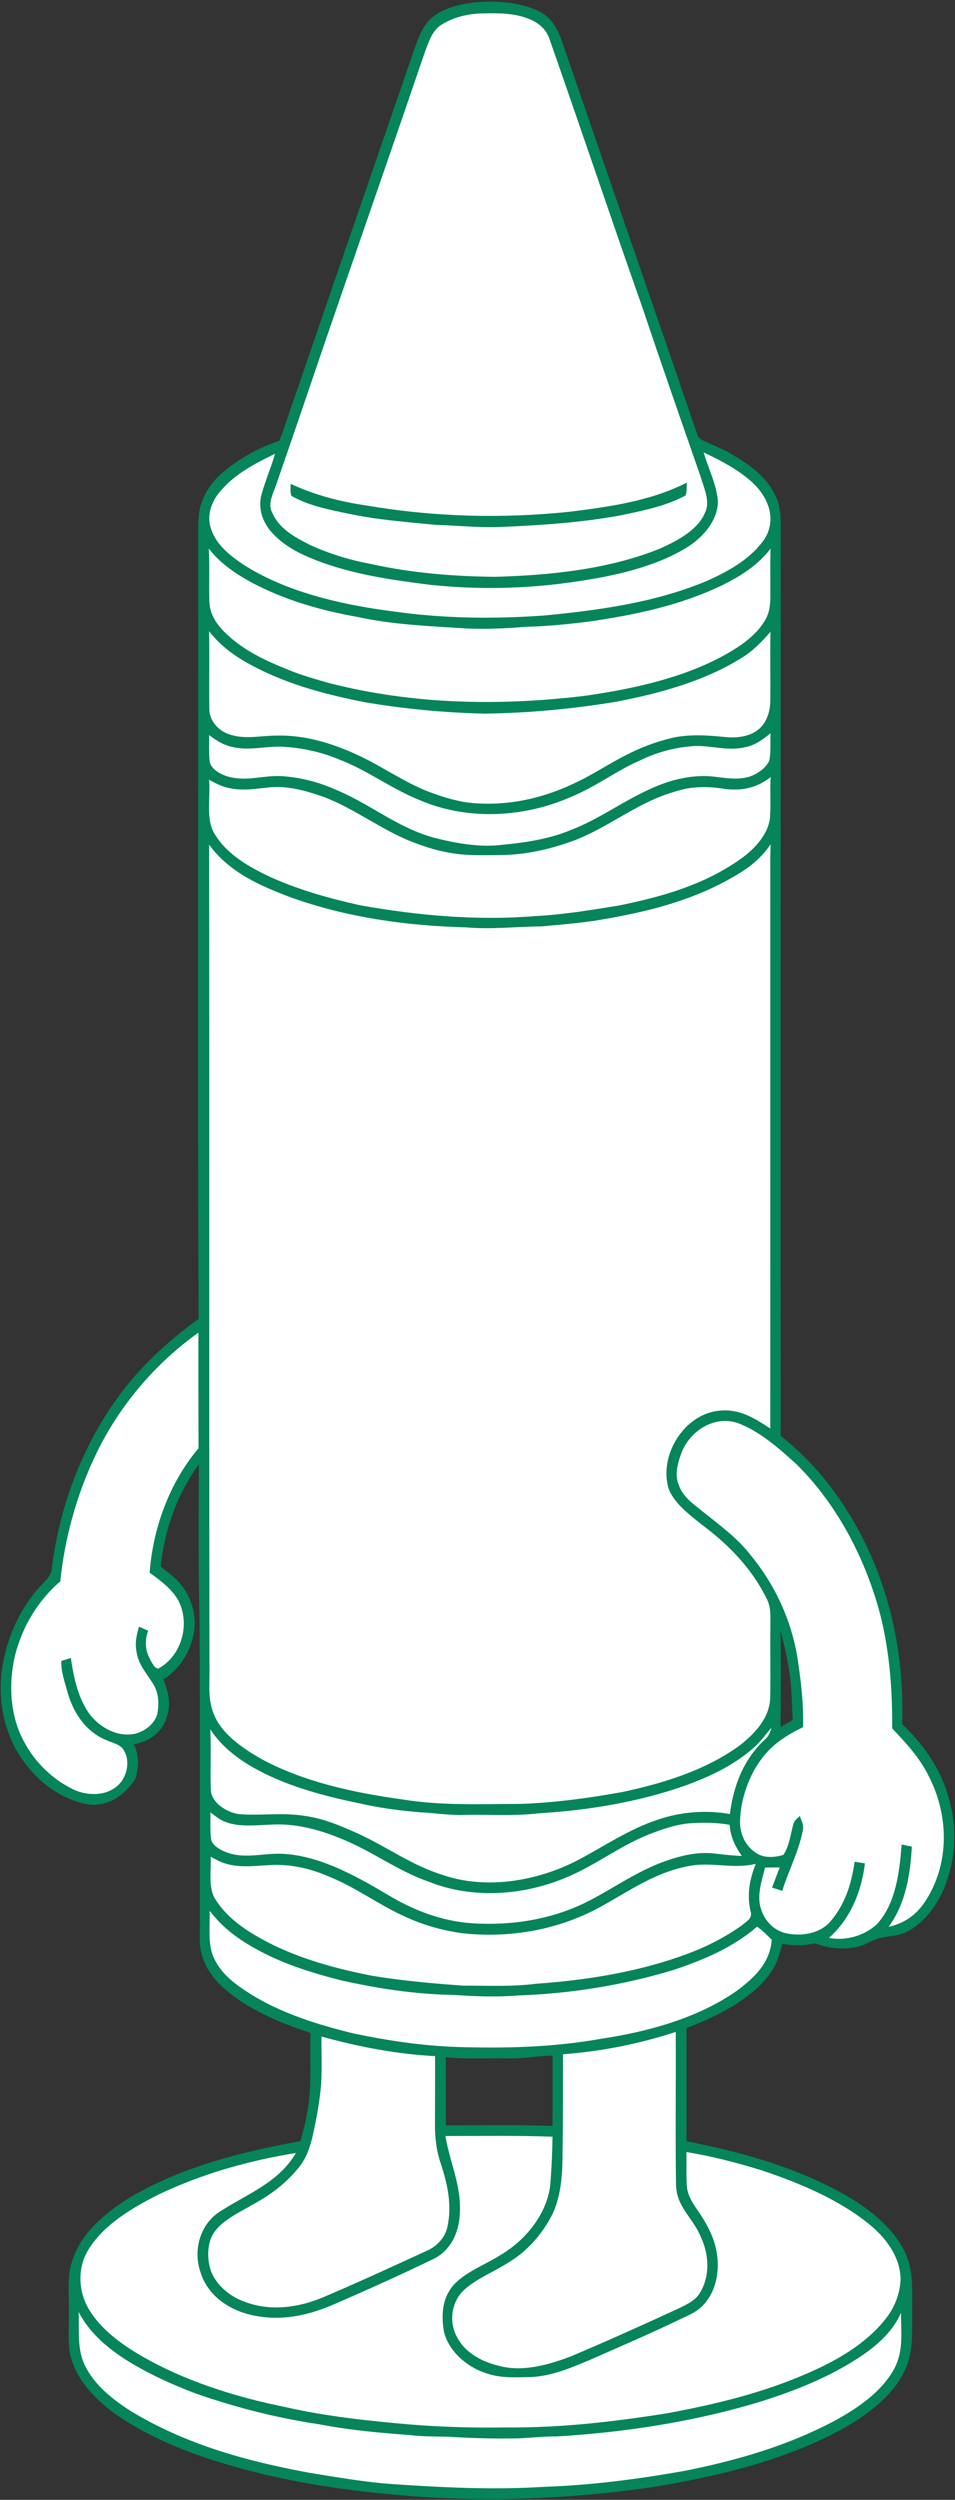 <svg xmlns="http://www.w3.org/2000/svg" width="492" height="1287" fill="none"><rect width="100%" height="100%" fill="#333333" stroke="none"/><path fill="#058559" fill-rule="evenodd" d="M245.653 1.12c10.52-.773 22.708-.013 32.294 4.813 7.053 3.68 9.826 10.067 12.24 17.24C313 89.734 336.107 156 358.854 222.587c.64 1.639.92 3.027 2.693 3.787 4.986 2.626 10.347 4.399 15.187 7.359 9.186 5.347 18.079 11.52 22.759 21.427 3.587 7.32 2.574 15.24 2.721 23.174 0 153.626-.12 307.253 0 460.866 8.307 6.666 16.04 14.174 22.733 22.48 28.573 35.494 41.48 80.64 39.8 125.907 12.32 11.693 21.72 25.84 25.133 42.679 3.52 14.64 1.734 30.135-4.373 43.841-3.8 8.12-10.094 16.36-18.28 20.4-4.533 2.346-9.694 2.159-14.56 3.373-3.746 1.2-7.027 3.52-10.986 4.41-7.36 1.55-14.734.88-21.707-1.86-5.747 1.38-11.174 1.25-16.974.34-1.24 4.52-2.267 8.8-4.693 12.88-3.52 5.79-8.333 10.38-13.746 14.38-9.213 6.86-20.16 11.93-30.84 16.06-.12 19.44-.014 38.87-.054 58.31 28.92 5.6 58.614 13.93 84.12 29.03 10.813 6.46 22.093 15.56 27.88 26.98 5.44 10.15 4.12 22.14 4.307 33.26-.16 9.24.533 20.12-3.787 28.5-5.854 13.03-18.614 22.44-30.64 29.42-30.133 17.06-66.587 25.56-100.52 31.02-43.106 6.14-87.307 7.8-130.667 3.82-24.653-2.15-49.093-5.7-73.106-11.74-24.6-6.2-50.613-15.12-71.573-29.7-9-6.51-18.24-15.43-22.068-26.08-3.346-7.99-1.906-17.94-2.199-26.58.28-9.22-1.16-19.34 2.32-27.85 4.813-13.89 17.733-24.19 29.907-31.57 27.093-15.76 56.6-22.88 87.08-28.6 1.56-5.26 2.879-10.55 3.746-15.95 2.32-12.77 1.067-26.59 1.507-39.75-12.267-4.06-23.987-8.7-34.934-15.69-8.68-5.68-17.546-13.13-20.68-23.41-2.173-6.08-1.226-12.017-1.373-18.51-.04-51.547.107-103.12-.173-154.666-.694-26.8-.521-53.641-.361-80.454-11.24 15.453-17.68 33.707-19.68 52.653 3.787 2.986 7.548 5.667 10.641 9.454 4.413 5.507 6.8 12.654 6.946 19.693-.49 12.05-6.393 22.31-15.673 28.691a26.6 26.6 0 0 0-.727-.504c2.28 6.32 4.347 12.026 2.307 18.84-1.96 8.573-8.893 13.88-17.333 15.346 2.968 6.055 2.479 11.346.87 17.632-6.28 9.77-16.381 16.031-28.323 12.395-14.334-3.974-25.774-14.454-33.107-27.147-7.346-13.373-9.587-29-6.947-43.986C4.2 841.32 11.147 826.346 22.347 815c2.04-2.213 3.986-4.16 4.306-7.32 3.72-30.4 14.615-60.36 32.108-85.56 11.8-17.026 26.853-31.027 43.546-43.147-.534-134.839-.067-269.786-.2-404.639-.014-5.334.027-11.001 1.92-16.054 2.214-6.226 6.307-11.347 11.333-15.533 8.387-7 18.201-12.374 28.574-15.827 2.906-7.36 5.093-14.987 7.866-22.4 20.453-59.906 41.2-119.613 61.747-179.493 2.2-6.013 4.64-12.947 10.066-16.787 6.134-4.533 14.574-6.347 22.04-7.12Zm39.028 1057.19c-7.72.05-15.267 1.65-23.014 1.41-10.64-.2-21.414.45-32-.61-.013 11.7.027 23.4.014 35.1 18.293.02 36.64-.38 54.933.3.094-12.07.027-24.14.067-36.2ZM402.08 839.254c.347 16.6.16 33.253.04 49.879a614.186 614.186 0 0 1 6.293-3.6c-.4-6.6-.426-13.266-1.146-19.826-.907-8.92-3-17.773-5.187-26.453Z" clip-rule="evenodd"/><path fill="#fff" d="M248.334 6.92c8.52-.173 16.453-.347 24.493 2.947 4.533 1.88 8.387 5.026 10.093 9.746 16.054 45.774 31.494 91.747 47.6 137.467 9.92 29.467 20.147 58.84 30.387 88.2 1.6 5.693 5.24 12.88 2.307 18.613-3.694 9.08-14.387 14.507-22.827 18.374-26.4 10.826-57.067 13.933-85.387 14.693-21.4-.213-43.04-1.947-63.96-6.627-10.813-1.973-21.493-5.28-31.48-9.853-7.733-3.973-15.773-8.187-19.333-16.627-2.787-4.866 1.36-11.346 2.72-16.24 8.427-24.28 16.72-48.626 24.987-72.96 16.88-49.093 33.973-98.106 50.746-147.226 1.907-4.947 3.667-11.334 8.32-14.414 6.174-4.08 13.987-5.96 21.334-6.093Z"/><path fill="#fff" d="M141.693 233.6c-1.973 7-4.96 13.68-6.866 20.693-2.067 6.734.24 14.2 4.813 19.387 6.427 7.4 14.707 11.4 23.653 14.947 18.64 7.053 37.414 9.786 57.054 12.306 25.453 2.827 51.36 2.267 76.68-1.56 18.72-2.746 39-7.08 55.506-16.72 8.667-4.973 17.094-13.826 17.334-24.36-.574-8.626-4.96-17.133-7.374-25.413 8.787 4.253 17.04 8.4 24.44 14.907 4.28 3.826 8.04 8.826 9.36 14.506 1.507 5.76.254 11.947-3.453 16.614-7.2 9.56-18.213 15.506-28.947 20.28-26.293 11.013-55.333 14.973-83.52 17.693-25.813 1.84-51.706 1.573-77.36-2.04-24.84-3.173-51.666-9.013-73.533-21.653-7.907-4.694-17.507-11.334-20.573-20.414-2.44-6.453-.574-13.12 3.453-18.426 7.573-9.827 18.44-15.414 29.333-20.747Z"/><path fill="#058559" d="M149.747 249.08c12.267 5.76 25.24 9.147 38.613 11.08 34.8 6.013 70.227 6.96 105.333 3.28 20.44-2.56 41.627-5.52 60.161-14.987-.227 2.094.186 4.68-.68 6.627-10.08 5.547-22.694 8-33.894 10.32-20.48 3.76-42.173 5.133-62.946 5.96-10.654.307-21.16-.88-31.814-1.133-15.293-1.534-30.12-2.574-44.947-5.76-9.76-2-20.853-4.147-29.506-9.24-.587-1.934-.387-4.16-.32-6.147Z"/><path fill="#fff" d="M107.56 282.44c5.893 7.56 13.627 12.84 21.96 17.4 17.107 9.08 35.4 14.347 54.4 17.733 18.693 4.107 37.4 4.734 56.4 5.987 10.267.44 20.467-.013 30.693-.88 10.694-.2 21.294-1.32 31.907-2.587 24.2-3.533 47.187-8.24 69.387-18.906 9.44-4.707 18.2-10.227 24.68-18.747-.294 8.413-.054 16.827-.12 25.227-.014 4.32-.68 8.48-3.014 12.186-5.173 8.374-14.28 14.054-22.773 18.587-20.973 11.053-46.067 16.373-69.373 19.733-44.107 5.374-88.814 4.574-132.04-6.48-7.214-2.053-14.374-4.04-21.32-6.933-12.174-4.867-23.907-10.373-33.214-19.893-3.92-4.054-6.866-8.76-7.226-14.52-.4-9.294.213-18.614-.347-27.907Z"/><path fill="#fff" d="M107.693 324.933c5.04 6.52 11.307 11.507 18.414 15.614 19.293 11.133 39.893 16.6 61.56 20.933 20.493 3.507 41.213 5.413 62 5.933 22.56-.32 45.04-2.413 67.32-6.053 22.36-4.267 45.586-10.493 65.08-22.653 5.826-3.547 10.426-8.334 14.866-13.427-.24 11.907.054 23.827-.093 35.747-.107 5.146-1.587 10.12-5.307 13.84-4.68 4.4-11.746 5.2-17.88 4.586-9-.933-18.906-1.586-27.773.52-8.027 1.974-15.813 4.84-23.147 8.667-9.453 4.747-17.973 10.627-27.64 14.973-16.853 7.947-35.413 11.694-54.013 9.56-7.413-1.013-14.787-3.453-21.747-6.16-11.026-4.52-21.613-11.68-32.08-16.88-13.666-6.666-28.893-11.786-44.253-11.426-8.32-.094-15.933 2.053-24.04-.374-5.893-1.586-11.12-6.92-11.107-13.266-.226-13.374.16-26.76-.16-40.134Z"/><path fill="#fff" d="M107.72 378.413c3.547 2.68 7.134 5.04 11.534 6.04 9 2.28 17.293-.413 26.413 0 10.027.547 19.773 2.68 29.04 6.547 14.68 5.613 26.907 15.067 41.44 20.893 24.747 10.694 54.227 9.067 78.6-1.88 12.587-5.213 23.173-13.453 35.707-18.866 7.786-3.68 15.946-6.014 24.533-6.827 10.173-1.28 18.893 2.773 29.147.32 5.026-1.093 8.973-3.92 12.826-7.187-.186 4.64.28 9.52-.626 14.08-1.507 3.507-5.147 6.12-8.52 7.654-5.907 2.626-13.014 1.506-19.214.746-7.773-1-15.466.027-22.946 2.174-19.6 6.013-34.334 18.92-53.094 25.813-10.493 4.173-22.346 5.907-33.533 6.973-11.453 1.507-23.573-.666-34.693-3.413-19.747-5.213-33.534-17.733-52.134-25.24a80.666 80.666 0 0 0-26.493-6.627c-9.933-.68-18.293 2.947-28.227.187-3.613-1.08-8.44-3.507-9.413-7.507-.573-4.56-.213-9.28-.347-13.88Z"/><path fill="#fff" d="M397.04 400.067c-.493 7.306.253 14.68-.453 21.946-2 10.44-11.2 18.134-19.827 23.387-17.347 11.12-37.773 16.693-57.787 20.76-14.36 2.32-28.853 4.76-43.4 5.48-29.84 2.44-60.493-.307-89.906-5.547-15.534-3.44-30.987-7.733-45.56-14.2-11.107-5.146-23.014-11.666-29.494-22.506-4.813-7.574-2.04-19.2-2.906-27.947 3.24 1.733 6.266 3.44 9.906 4.173 7.254 1.734 14.214.44 21.387-.28 9.6-.906 19.187 1.92 28.147 5.094 15.533 5.933 29.36 16.786 45.12 22.986 6.853 2.64 14.08 4.934 21.373 5.947 7.787 1.267 16.12.84 24.027.84 12.84-.053 25.146-2.853 37.186-7.147 19.214-7.12 33.28-20.04 53.28-25.626 8.294-2.68 16.694-2.68 25.24-1.267 8.907 1.133 16.547-.52 23.667-6.093Z"/><path fill="#fff" d="M107.733 434.88c10.454 14.253 26.107 21.12 42.16 27.147 29.174 10.413 59.574 14.613 90.44 15.413 12.907 1.147 25.6-.413 38.494-.493 8.96-.814 17.946-1.547 26.84-2.814 27.04-4.36 52.533-10.386 76.053-25.04 6.12-3.84 11.227-8.453 15.307-14.44-.24 5.667-.2 11.334-.174 17.014-.013 94.6.014 189.186-.013 283.786-8.013-5.293-15.827-10.226-25.907-9.213-18.293 1.44-31.56 22.787-26.52 39.973 2.88 8 11.547 14.2 17.974 19.36 13.626 10.254 25.266 22.4 32.786 37.867 2.147 4.467 1.667 8.747 1.72 13.56-.16 12.453.134 24.907-.106 37.347-.454 10.173-7.667 17.84-15.174 23.853-17.613 13.053-39.48 19.747-60.653 24.32-17.36 3.147-34.973 5.56-52.627 6.173-20.84.067-40.693 1.014-61.36-2.333-24.453-3.387-50.733-8.987-72.573-20.92-8.813-5.067-19.227-12.027-23.613-21.52-4.027-8.467-2.68-16.56-2.854-25.587-.24-141.133 0-282.32-.2-423.453Zm-5.52 251.213c0 19.84 0 39.68.067 59.52-14.987 17.747-23.493 41.04-25.187 64.08 5.574 4.027 11.4 8.254 14.827 14.374 6.213 12.106 1.68 28.48-10.453 35.026-1-.28-1.84-.946-2.52-2.013-3.787-5.8-4.934-10.853-2.64-17.56-1.56-.693-3.12-1.387-4.694-2.08-1.28 4.253-2.16 8.44-1.293 12.893.973 6.574 4.947 10.84 8.333 16.214 3.067 4.56 3.387 10.24 2.454 15.506-1.174 5.214-6.44 9.334-11.48 10.52-8.8 1.907-17.734-2.893-23.134-9.653-6.226-8.253-8.56-19.307-9.986-29.347-1.667.48-3.32 1-4.947 1.587-.16 5.493 1.92 11.213 3.347 16.48 3.12 10.587 9.573 20.2 20.173 24.347 3.133 1.466 7.213 2.053 8.893 5.426 3.6 6.174.88 15.654-5.253 19.294-5.973 4.12-14.96 3.546-21.24.4-10.52-5.16-19.467-13.867-24.96-24.2-7.467-13.347-8.227-30.32-4.693-44.96 3.773-14.614 11.746-27.96 23.24-37.814 2.226-22.053 8.386-44.426 17.906-64.453 11.934-25.267 30.52-47.373 53.24-63.587Z"/><path fill="#fff" d="M379.64 732.48c11.44 4.053 21.72 13.227 30.627 21.293 21.493 21.174 36.173 49.84 43.586 78.92 4.547 18.774 5.92 37.854 5.774 57.12 7.266 7.734 14.306 15.214 18.986 24.894 10.28 20.093 10.654 44.853-1.88 64.066-4.786 7.254-10.52 11.2-18.946 13.24 8.813-11.986 11.186-26.84 11.973-41.346l-5.24-1.04c-1.147 13.84-2.8 29.746-12.373 40.586-6.28 6.307-16.374 9.147-25.08 7.48 11.08-9.853 16.786-23.88 18.533-38.36-1.76-.293-3.533-.573-5.307-.866-1.626 11.506-5 22.186-12.746 31.08-5.4 5.906-14.374 7.333-21.92 5.893-6.72-1.213-11.907-6.573-13.694-13.053-2.093-6.76.56-14.307 2.227-20.907 2.52-.013 5.027-.053 7.533-.093-1.32 3.466-2.64 6.933-3.946 10.4 1.746.56 3.493 1.133 5.24 1.693 3.36-10.64 8.426-20.053 10.626-31.173.587-2.787-.693-4.854-1.573-7.387-1 1.093-2.667 2.133-3.12 3.613-1.653 5.254-2.107 11.68-5.347 16.414-4.106 1.266-9.186 1.706-13.106-.414-6.334-3.626-9.52-10.333-9.187-17.533.36-10.667 4.4-22.547 10.8-31.133 5.533-7.734 13.213-12.587 21.613-16.68.4-11.894-1.066-23.854-2.84-35.6-3.146-19.387-11.426-37.414-23.853-52.6-7.067-9.2-16.107-15.68-25.16-22.947-4.933-4-10.16-7.453-12.253-13.787-2.174-5.4-.307-11.373 1.6-16.573 4.4-10.947 16.56-18.96 28.453-15.2Z"/><path fill="#fff" d="M397.454 889.48c-.747 2.64-1.48 4.44-3.587 6.267-10.84 10.106-16.027 23.693-17.84 38.173-12.254-2.173-25.214-1.16-37 2.853-14.92 4.907-27.227 13.4-40.933 20.68-20.934 10.974-47.667 15.654-70.347 7.72-16.254-5.066-29.187-14.96-44.507-21.733-8.773-3.893-17.24-7.427-26.867-8.653-11.133-1.72-22.36.066-33.346-.814-6.174-.88-14.454-5.906-14.414-12.933-.373-10.24.254-20.507-.28-30.747 5.107 7.827 12.227 13.76 20.174 18.534 16.853 10.106 37.32 15.626 56.453 19.533 10.254 2.4 20.867 3.773 31.36 4.653 7.613.334 15.054 1.627 22.68 1.36 12.867-.306 25.947.694 38.693-.84 25.334-1.506 50.974-5.773 74.987-14.133 13.04-4.8 25.2-10.4 35.707-19.68 3.506-3.12 6-6.747 9.067-10.24Z"/><path fill="#fff" d="M108.374 933.04c2.666 1.96 4.946 4.013 8.16 5.067 6.826 2.56 15.253 1.56 22.466 1.293 13.294-.907 25.84 2.627 37.974 7.707 15.373 6.36 28.066 16.16 43.946 21.666 22.667 9.054 49.014 7.107 71.24-2.373 14.787-6.227 26.96-15.907 41.854-21.88 6.666-2.6 13.84-5.133 21-5.813 6.96-.454 14.013-.467 20.893.76.427 6.213 2.773 11.026 6.267 16.04-4.88-.2-9.707-.76-14.547-1.307-9.147-.973-18.133 1.48-26.653 4.6-14.68 5.573-26.08 14.24-40.227 21.133-18 8.547-37.947 11.52-57.733 10.214-15.694-1.134-30.24-6.747-43.587-14.867-15.413-9.08-32.987-18.96-51.08-20.68-11.107-1.24-20.707 2.693-30.747-.653-3.173-1.054-7.693-3.24-8.786-6.654-.667-4.68-.28-9.533-.44-14.253Z"/><path fill="#fff" d="M108.507 955.92a276.17 276.17 0 0 0 4.373 2.227c7.934 3.746 16.494 2.573 24.974 2.12 11.053-.84 21.906 1.533 31.973 6.013 14.267 5.76 26.227 15.067 40.227 21.067 8.746 3.96 18.146 6.493 27.626 7.88 24.507 2.786 49.694-1.52 71.414-13.374 14.826-8.093 27.48-17.4 44.573-20.906 11.973-2.814 23.6 1.533 35.68-1.387-3.173 8.067-4.627 15.8-2.68 24.4 1.16 3.707-1.933 5-4.24 7.093-6.84 4.947-14.387 8.997-22.107 12.397-26.306 10.94-55.693 15.82-83.986 17.83-12.334 1.6-24.761.95-37.347 1-16.014-1.11-32.133-2.56-47.973-5.23-20.294-4.04-40.6-9.69-58.6-20.17-8.147-4.653-16.067-10.667-21.2-18.653-4.187-6.027-2.24-15.24-2.707-22.307Z"/><path fill="#fff" d="M107.96 983.72c.854 1.053 1.734 2.093 2.6 3.133 6.534 7.6 14.707 13.094 23.52 17.717 13.067 6.92 26.694 11.1 40.934 14.8 19.306 4.36 38.813 7.36 58.653 7.67 11.12.76 22.213 1.21 33.347.27 27.04-.91 54.066-5.3 79.973-13.12 15.653-5.23 30.386-11.46 43.066-22.27 2.76 1.88 5.121 4.427 7.534 6.72-.907 12.21-9.187 19.72-18.4 26.57-20.027 13.87-45.467 20.78-69.28 24.38-24.813 4.44-49.76 5.04-74.88 4.24-17.907-.63-35.547-3.32-53.053-6.99-18.24-4.47-36.654-10.17-52.72-20.12-7.374-4.76-14.307-9.44-18.454-17.47-4.173-7.69-2.413-16.957-2.84-25.53Zm240.16 62.37c.16 26.28-.253 52.66.16 78.92.373 11.62 8.84 16.76 12.907 26.95 4.08 8.85 4.666 19.57-.414 28.15-2.24 4.14-6.573 6.05-10.586 8.08-18.547 8.56-37.16 16.94-55.974 24.89-10.946 4.19-23.693 7.89-35.426 5.33-9.307-1.94-18.734-6.42-23.347-15.2-4.347-7.98-2.92-18.37 3.907-24.52 6.626-5.92 15.693-9.33 23.133-14.21 9.52-5.81 17.08-14.65 22.12-24.55 4.587-9.58 5.253-21.53 5.213-32 .32-16.78.174-33.56.24-50.34 19.587-1.44 39.4-5.36 58.067-11.5Zm-182.48 2.4c19.187 5.27 38.6 9.03 58.507 10.06-.04 11.49.013 22.97-.054 34.45-.093 7.21.694 14.28 3.067 21.12 3.467 10.55 5.733 21.12 3.373 32.21-1.266 5.87-5.506 10.18-10.893 12.55-17.76 8.13-35.507 16.36-53.493 23.97-12.747 5.3-27.36 7.2-40.467 2.02-7.493-2.7-14.893-8.87-17.32-16.66-1.88-6.45-1.627-14.89 2.947-20.24 4.72-5.69 12.653-9.3 18.96-13.04 9.36-5.04 17.76-11.38 24.293-19.84 3.453-4.6 5.24-9.88 6.52-15.44 1.973-8.77 3.6-17.7 4.373-26.68.494-8.13.067-16.33.187-24.48Z"/><path fill="#fff" d="M229.48 1099.69c18.373-.01 36.813-.34 55.173.35-.133 7.88-.453 15.79-1.066 23.64-1.2 15.57-12.654 29.6-25.76 37.29-7.8 4.96-18.374 8.78-24.44 15.76-5.707 6.8-6.041 15.24-4.694 23.66 2.4 9.9 11.494 17.9 20.894 21.12 8.04 3.01 15.706 2.41 24.133 2.26 10.867-.53 21.04-4.97 30.92-9.13 15.027-6.65 30.187-13.13 44.987-20.27 4.853-2.33 9.599-4 13.186-8.22 6.053-6.78 7.787-16.39 6.614-25.18-1.067-8.82-5.587-16.7-10.587-23.86-2.56-3.74-4.747-7.42-5.04-12.06-.267-5.69-.08-11.41-.133-17.12 13.066 2.16 25.839 5.44 38.479 9.35 19.454 6.44 39.867 14.97 55.894 28.01 8.44 6.95 15.52 16.38 15.933 27.71-.213 7.71-3.053 15.11-7.933 21.08-9.933 12.52-24.774 21.08-39.227 27.41-23.32 10.3-47.533 16.16-72.493 20.82-27.84 4.49-55.733 7.68-83.987 7.41-16.506.23-32.88-.2-49.347-1.55-21.32-1.85-42.813-4.13-63.719-8.88-25.974-5.22-52.627-13.58-75.547-27.06-9.72-5.74-20.107-13.46-25.907-23.34-5.747-9.56-6.04-22.1.253-31.49 7.774-12.32 22.48-20.96 35.214-27.39 22.36-10.77 46.746-17.65 71.2-21.6-9.12 15.31-24.467 20.71-38.68 29.84-10.693 6.4-14.547 20.27-10.44 31.75 4.16 13.29 17.16 20.8 30.307 22.61 13.426 2.07 26.173-1 38.439-6.3 17.187-7.47 34.347-15.14 51.201-23.34 8.706-4.2 13.013-13.3 13.533-22.62 1.093-14.95-4.907-26.19-7.36-40.66Z"/><path fill="#fff" d="M40.493 1190.25c5.733 11.03 15.053 18.75 25.387 25.28 11.053 6.78 22.973 12.22 35.093 16.76 20.534 7.16 41.76 12.59 63.28 15.76 15.507 3.04 31.2 4.44 46.96 5.59 6.96.92 13.893.63 20.893.91 11.614.73 23.28 1.02 34.92.78 6.68-.3 13.321-1.04 20.027-.98 33.72-2.07 67.147-7.08 99.654-16.4 20.066-5.9 40.853-13.88 58.16-25.79 8.12-5.67 15.239-12.31 19.359-21.48-.16 10.04 1.414 18.93-3.253 28.28-6.467 12.49-19.986 21.48-32.106 27.91-23.96 12.53-49.494 19.88-75.907 25.14-24.04 4.3-48.213 7.46-72.627 8.28-26.44 1.67-52.293.35-78.666-1.45-14.32-1.04-28.481-3.56-42.854-5.88-32.187-6-62.84-14.44-91.106-31.47-9.387-5.93-19.134-13.6-24.027-23.82-4.147-8.63-2.72-18.14-3.187-27.42Z"/></svg>
